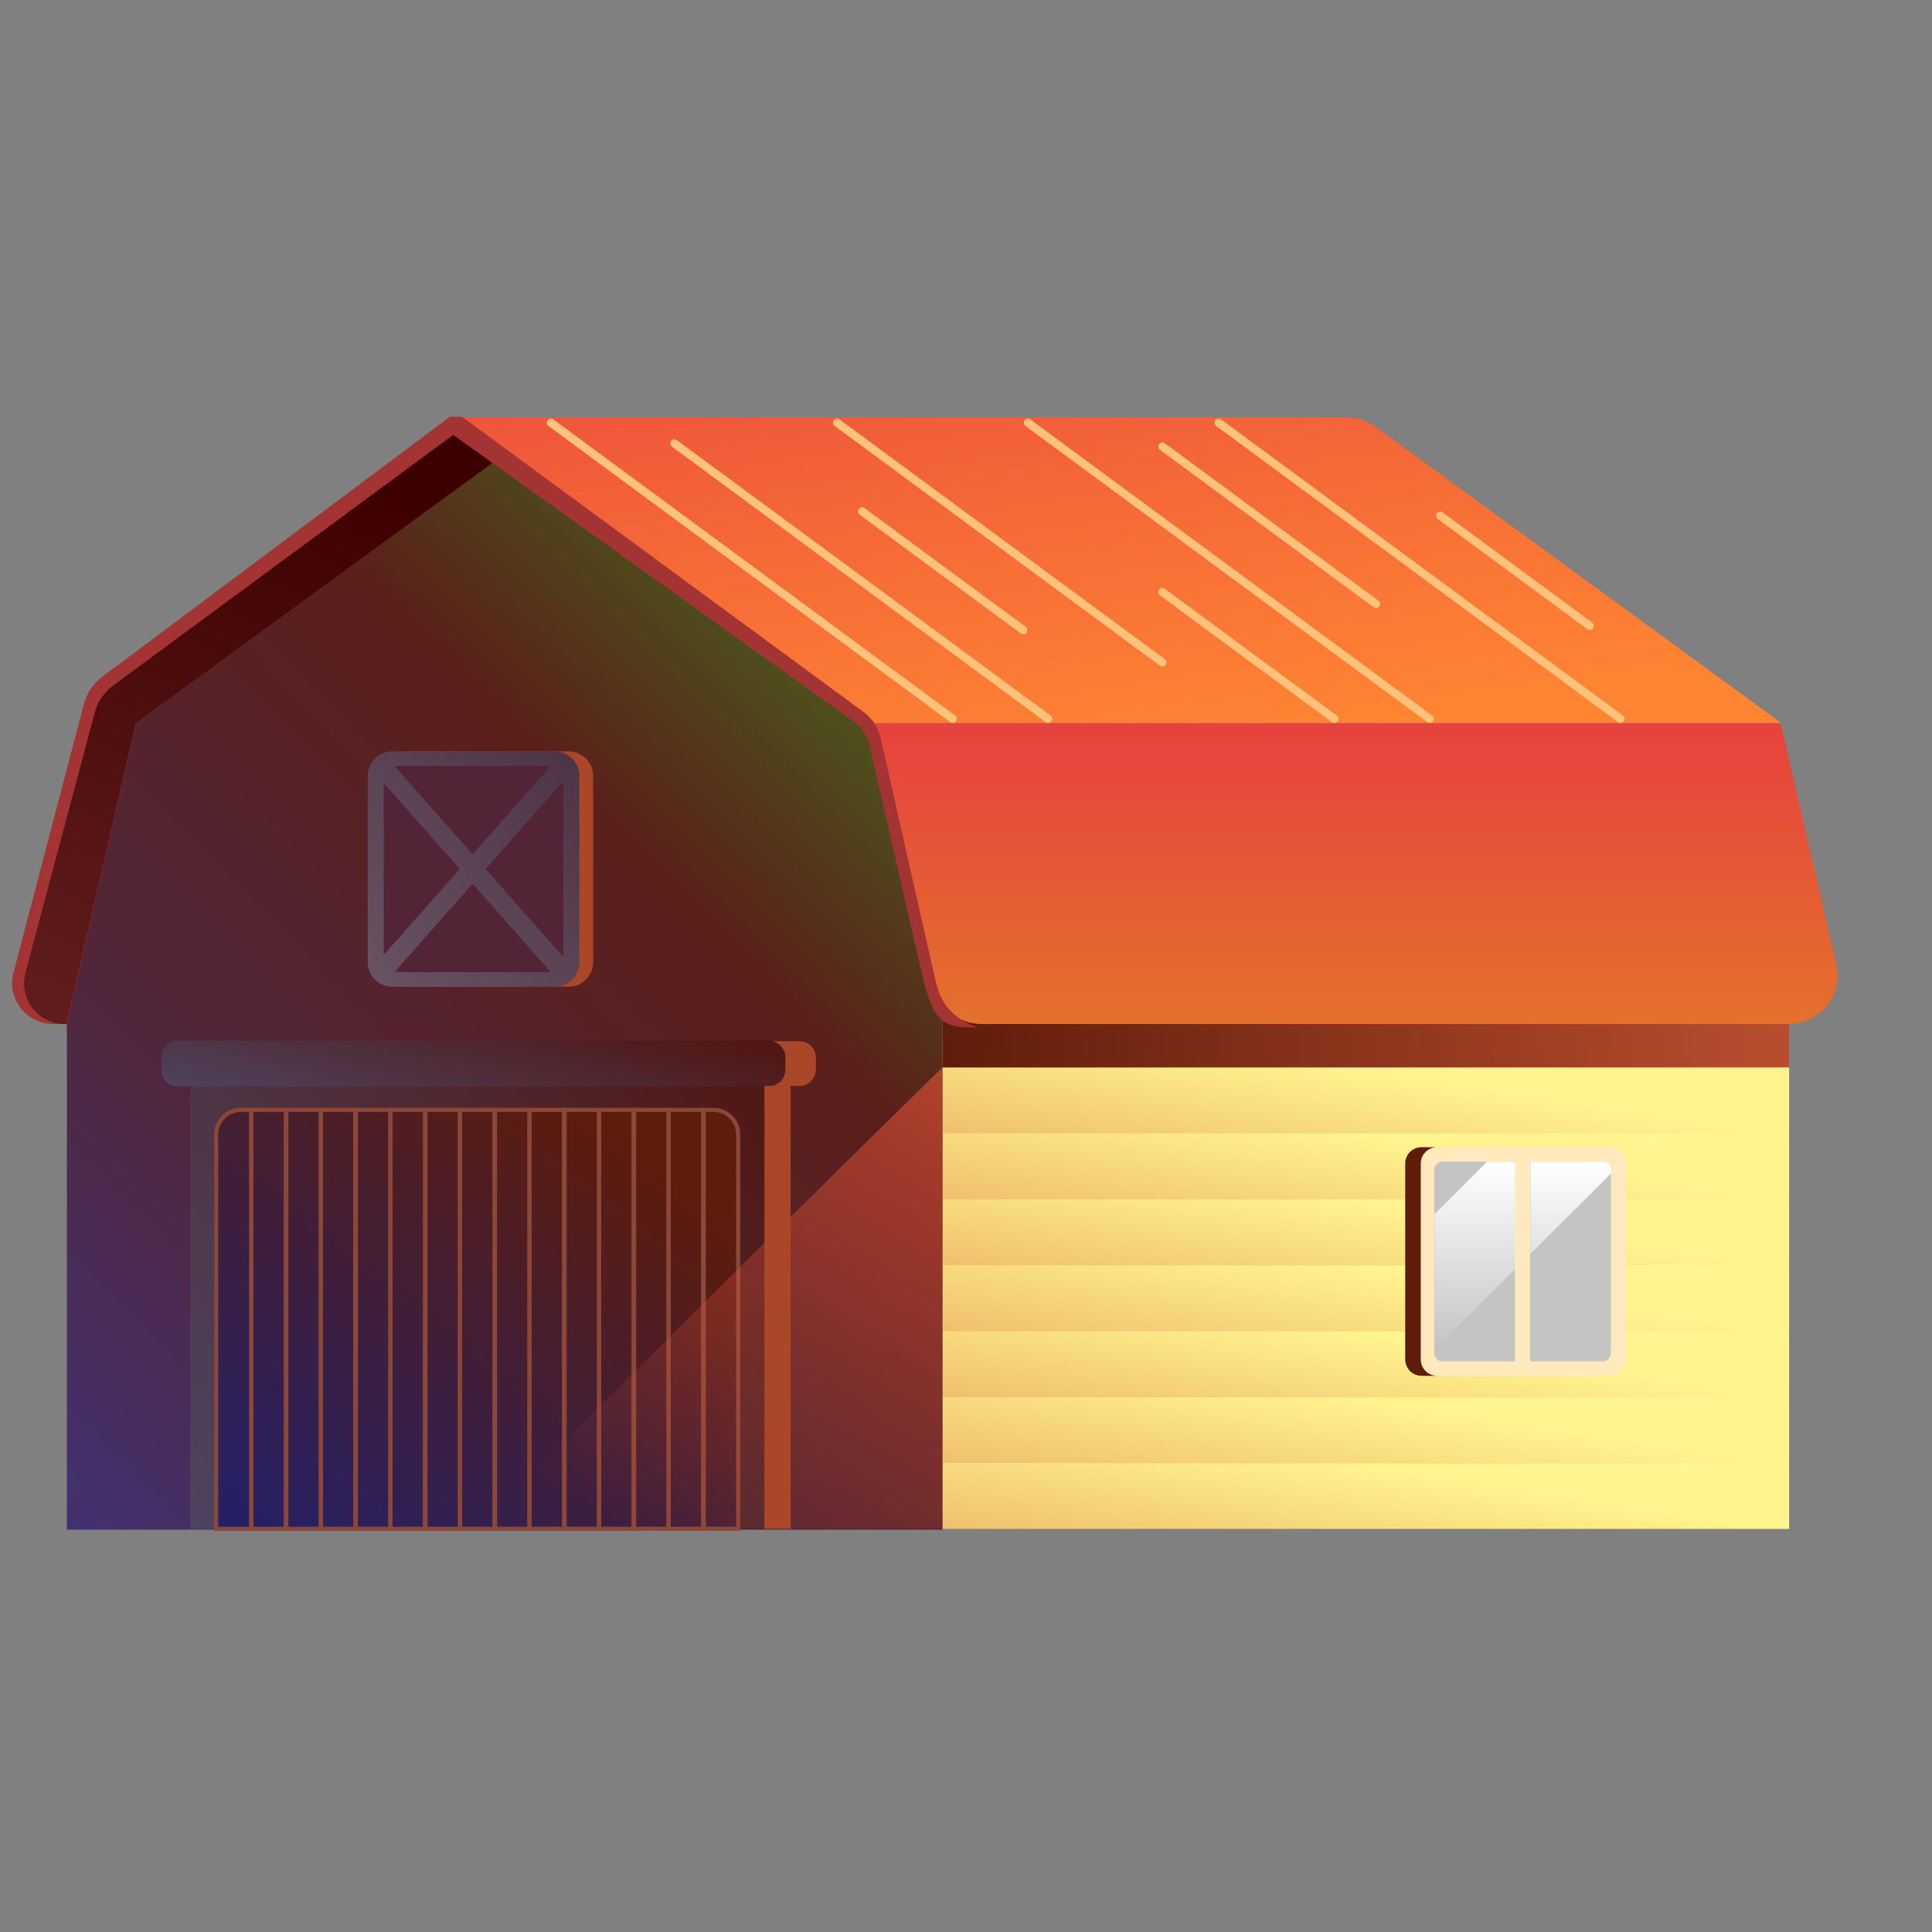 <svg width="150" height="150" viewBox="0 0 150 150" fill="none" xmlns="http://www.w3.org/2000/svg">
<rect x="0" y="0" width="150" height="150" fill="#808080" stroke="none"/>
<path d="M138.895 79.502L73.17 78.993V118.694H138.895V79.502Z" fill="url(#paint0_linear_4379_87098)"/>
<path d="M138.909 82.94L73.184 82.874V87.99H138.909V82.94Z" fill="url(#paint1_linear_4379_87098)"/>
<path d="M138.909 88.058L73.184 87.992V93.107H138.909V88.058Z" fill="url(#paint2_linear_4379_87098)"/>
<path d="M138.909 93.175L73.184 93.109V98.225H138.909V93.175Z" fill="url(#paint3_linear_4379_87098)"/>
<path d="M138.909 98.293L73.184 98.227V103.342H138.909V98.293Z" fill="url(#paint4_linear_4379_87098)"/>
<path d="M138.909 103.408L73.184 103.342V108.457H138.909V103.408Z" fill="url(#paint5_linear_4379_87098)"/>
<path d="M138.909 108.525L73.184 108.459V113.575H138.909V108.525Z" fill="url(#paint6_linear_4379_87098)"/>
<path d="M138.909 113.643L73.184 113.577V118.692H138.909V113.643Z" fill="url(#paint7_linear_4379_87098)"/>
<rect x="73.17" y="78.993" width="65.731" height="3.884" fill="url(#paint8_linear_4379_87098)"/>
<path fill-rule="evenodd" clip-rule="evenodd" d="M39.209 34.671L67.813 55.776L73.02 78.642L73.17 78.64V79.302V118.762H5.195V79.302V79.299L5.195 79.299L10.551 55.776L39.209 34.671Z" fill="url(#paint9_linear_4379_87098)"/>
<path d="M44.147 58.334H31.526C30.474 58.334 29.621 59.187 29.621 60.239V74.702C29.621 75.754 30.474 76.607 31.526 76.607H44.147C45.2 76.607 46.053 75.754 46.053 74.702V60.239C46.053 59.187 45.2 58.334 44.147 58.334Z" fill="#A94728"/>
<path d="M43.076 58.334H30.454C29.402 58.334 28.549 59.187 28.549 60.239V74.702C28.549 75.754 29.402 76.607 30.454 76.607H43.076C44.128 76.607 44.981 75.754 44.981 74.702V60.239C44.981 59.187 44.128 58.334 43.076 58.334Z" fill="url(#paint10_linear_4379_87098)"/>
<path fill-rule="evenodd" clip-rule="evenodd" d="M42.739 59.488C42.652 59.47 42.562 59.46 42.47 59.46H31.063C30.928 59.46 30.799 59.481 30.677 59.52L36.694 66.328L42.739 59.488ZM29.793 60.798V74.138L35.687 67.468L29.793 60.798ZM30.674 75.42C30.797 75.459 30.927 75.481 31.063 75.481H42.47C42.563 75.481 42.654 75.471 42.742 75.451L36.694 68.608L30.674 75.42ZM43.737 74.298C43.739 74.269 43.74 74.24 43.74 74.21V60.73C43.74 60.699 43.739 60.669 43.737 60.639L37.702 67.468L43.737 74.298Z" fill="#522435"/>
<path d="M76.203 79.502C74.427 79.502 72.886 78.274 72.49 76.543L67.811 56.136H138.237L142.566 74.832C143.119 77.22 141.306 79.502 138.854 79.502H76.203Z" fill="url(#paint11_linear_4379_87098)"/>
<path d="M67.815 56.134L35.354 32.394H104.537C105.344 32.394 106.131 32.651 106.783 33.127L138.294 56.134H67.815Z" fill="url(#paint12_linear_4379_87098)"/>
<path d="M5.196 79.5H4.115C2.034 79.5 0.516 77.532 1.044 75.52L6.519 54.642C6.737 53.809 7.232 53.074 7.922 52.557L34.926 32.362L39.019 35.37L10.553 56.135L5.196 79.5Z" fill="#A43434"/>
<path d="M5.163 79.515H5.042C2.956 79.515 1.437 77.538 1.974 75.523L7.358 55.315C7.581 54.478 8.083 53.742 8.78 53.228L36.012 33.158L39.016 35.369L10.536 56.16L5.163 79.515Z" fill="url(#paint13_linear_4379_87098)"/>
<path d="M75.92 79.772C73.089 78.811 72.808 76.769 72.58 75.901L68.35 57.196C68.15 56.435 67.698 55.764 67.068 55.293L35.867 32.355H34.906L34.392 33.195L66.209 55.965C66.846 56.434 67.303 57.106 67.507 57.869L71.649 75.907C72.58 79.772 73.597 79.772 75.92 79.772Z" fill="#A43434"/>
<path d="M124.979 89.074H111.556C110.855 89.074 110.286 89.642 110.286 90.344V105.555C110.286 106.256 110.855 106.825 111.556 106.825H124.979C125.68 106.825 126.249 106.256 126.249 105.555V90.344C126.249 89.642 125.68 89.074 124.979 89.074Z" fill="#FFE9BD"/>
<path fill-rule="evenodd" clip-rule="evenodd" d="M111.992 90.192H117.624V105.698H111.992C111.641 105.698 111.357 105.414 111.357 105.063V90.827C111.357 90.477 111.641 90.192 111.992 90.192ZM118.802 90.192H124.435C124.785 90.192 125.07 90.477 125.07 90.827V105.063C125.07 105.414 124.785 105.698 124.435 105.698H118.802V90.192Z" fill="#C4C4C4"/>
<path fill-rule="evenodd" clip-rule="evenodd" d="M111.379 94.27L115.462 90.195H117.646V98.528L111.418 104.745C111.392 104.644 111.379 104.539 111.379 104.431V94.27ZM125.091 91.097L118.824 97.352V90.195H124.456C124.807 90.195 125.091 90.479 125.091 90.83V91.097Z" fill="url(#paint14_linear_4379_87098)"/>
<path fill-rule="evenodd" clip-rule="evenodd" d="M110.37 89.066H123.793C123.797 89.066 123.801 89.066 123.805 89.067H111.577C110.876 89.067 110.307 89.635 110.307 90.337V105.548C110.307 106.245 110.869 106.811 111.565 106.818H110.37C109.669 106.818 109.1 106.249 109.1 105.548V90.337C109.1 89.635 109.669 89.066 110.37 89.066Z" fill="#5E1C0A"/>
<path d="M59.348 84.314H14.781V118.693H59.348V84.314Z" fill="url(#paint15_linear_4379_87098)"/>
<path d="M55.443 86.171H18.69C17.638 86.171 16.785 87.024 16.785 88.076V118.693H57.348V88.076C57.348 87.024 56.495 86.171 55.443 86.171Z" fill="url(#paint16_linear_4379_87098)"/>
<path d="M60.112 80.803H13.8C13.098 80.803 12.53 81.372 12.53 82.073V83.079C12.53 83.78 13.098 84.349 13.8 84.349H60.112C60.813 84.349 61.382 83.78 61.382 83.079V82.073C61.382 81.372 60.813 80.803 60.112 80.803Z" fill="url(#paint17_linear_4379_87098)"/>
<path fill-rule="evenodd" clip-rule="evenodd" d="M59.91 84.313C60.513 84.215 60.973 83.691 60.973 83.06V82.091C60.973 81.461 60.514 80.938 59.913 80.838H62.074C62.775 80.838 63.344 81.406 63.344 82.108V83.043C63.344 83.745 62.775 84.313 62.074 84.313H59.91Z" fill="#A94728"/>
<path d="M19.509 86.174H18.69C17.638 86.174 16.785 87.027 16.785 88.079V118.695H19.509V86.174Z" stroke="#8B4738" stroke-width="0.318" stroke-miterlimit="10"/>
<path d="M22.233 86.171H19.509V118.693H22.233V86.171Z" stroke="#8B4738" stroke-width="0.318" stroke-miterlimit="10"/>
<path d="M24.91 86.171H22.185V118.693H24.91V86.171Z" stroke="#8B4738" stroke-width="0.318" stroke-miterlimit="10"/>
<path d="M27.635 86.171H24.91V118.693H27.635V86.171Z" stroke="#8B4738" stroke-width="0.318" stroke-miterlimit="10"/>
<path d="M30.309 86.171H27.585V118.693H30.309V86.171Z" stroke="#8B4738" stroke-width="0.318" stroke-miterlimit="10"/>
<path d="M33.035 86.171H30.31V118.693H33.035V86.171Z" stroke="#8B4738" stroke-width="0.318" stroke-miterlimit="10"/>
<path d="M35.712 86.171H32.987V118.693H35.712V86.171Z" stroke="#8B4738" stroke-width="0.318" stroke-miterlimit="10"/>
<path d="M38.435 86.171H35.711V118.693H38.435V86.171Z" stroke="#8B4738" stroke-width="0.318" stroke-miterlimit="10"/>
<path d="M41.111 86.171H38.387V118.693H41.111V86.171Z" stroke="#8B4738" stroke-width="0.318" stroke-miterlimit="10"/>
<path d="M43.834 86.171H41.109V118.693H43.834V86.171Z" stroke="#8B4738" stroke-width="0.318" stroke-miterlimit="10"/>
<path d="M46.511 86.171H43.787V118.693H46.511V86.171Z" stroke="#8B4738" stroke-width="0.318" stroke-miterlimit="10"/>
<path d="M49.235 86.171H46.511V118.693H49.235V86.171Z" stroke="#8B4738" stroke-width="0.318" stroke-miterlimit="10"/>
<path d="M51.91 86.171H49.185V118.693H51.91V86.171Z" stroke="#8B4738" stroke-width="0.318" stroke-miterlimit="10"/>
<path d="M54.637 86.171H51.912V118.693H54.637V86.171Z" stroke="#8B4738" stroke-width="0.318" stroke-miterlimit="10"/>
<path d="M55.406 86.171H54.587V118.693H57.311V88.076C57.311 87.024 56.458 86.171 55.406 86.171Z" stroke="#8B4738" stroke-width="0.318" stroke-miterlimit="10"/>
<path d="M36.958 118.671C39.84 115.926 61.372 94.395 73.169 82.874V118.671H36.958C36.564 119.046 36.518 119.07 36.892 118.671H36.958Z" fill="url(#paint18_linear_4379_87098)"/>
<rect x="59.35" y="84.314" width="2.035" height="34.379" fill="#A94728"/>
<path d="M42.773 32.818L73.97 55.807" stroke="#FFC27A" stroke-width="0.635" stroke-linecap="round"/>
<path d="M52.361 34.426L81.377 55.808" stroke="#FFC27A" stroke-width="0.635" stroke-linecap="round"/>
<path d="M66.925 39.7L79.443 48.924" stroke="#FFC27A" stroke-width="0.635" stroke-linecap="round"/>
<path d="M64.991 32.818L90.251 51.433" stroke="#FFC27A" stroke-width="0.635" stroke-linecap="round"/>
<path d="M90.251 45.973L103.594 55.805" stroke="#FFC27A" stroke-width="0.635" stroke-linecap="round"/>
<path d="M79.804 32.818L111 55.807" stroke="#FFC27A" stroke-width="0.635" stroke-linecap="round"/>
<path d="M90.251 34.671L106.831 46.889" stroke="#FFC27A" stroke-width="0.635" stroke-linecap="round"/>
<path d="M94.615 32.818L125.812 55.807" stroke="#FFC27A" stroke-width="0.635" stroke-linecap="round"/>
<path d="M111.818 40.037L123.423 48.589" stroke="#FFC27A" stroke-width="0.635" stroke-linecap="round"/>
<defs>
<linearGradient id="paint0_linear_4379_87098" x1="73.17" y1="123.166" x2="113.799" y2="89.755" gradientUnits="userSpaceOnUse">
<stop stop-color="#E49A56"/>
<stop offset="1" stop-color="#FFF48E"/>
</linearGradient>
<linearGradient id="paint1_linear_4379_87098" x1="73.184" y1="88.566" x2="74.815" y2="78.151" gradientUnits="userSpaceOnUse">
<stop stop-color="#EFBD6C"/>
<stop offset="1" stop-color="#FFF48E"/>
</linearGradient>
<linearGradient id="paint2_linear_4379_87098" x1="73.184" y1="93.684" x2="74.815" y2="83.269" gradientUnits="userSpaceOnUse">
<stop stop-color="#EFBD6C"/>
<stop offset="1" stop-color="#FFF48E"/>
</linearGradient>
<linearGradient id="paint3_linear_4379_87098" x1="73.184" y1="98.801" x2="74.815" y2="88.386" gradientUnits="userSpaceOnUse">
<stop stop-color="#EFBD6C"/>
<stop offset="1" stop-color="#FFF48E"/>
</linearGradient>
<linearGradient id="paint4_linear_4379_87098" x1="73.184" y1="103.918" x2="74.815" y2="93.504" gradientUnits="userSpaceOnUse">
<stop stop-color="#EFBD6C"/>
<stop offset="1" stop-color="#FFF48E"/>
</linearGradient>
<linearGradient id="paint5_linear_4379_87098" x1="73.184" y1="109.034" x2="74.815" y2="98.619" gradientUnits="userSpaceOnUse">
<stop stop-color="#EFBD6C"/>
<stop offset="1" stop-color="#FFF48E"/>
</linearGradient>
<linearGradient id="paint6_linear_4379_87098" x1="73.184" y1="114.151" x2="74.815" y2="103.736" gradientUnits="userSpaceOnUse">
<stop stop-color="#EFBD6C"/>
<stop offset="1" stop-color="#FFF48E"/>
</linearGradient>
<linearGradient id="paint7_linear_4379_87098" x1="73.184" y1="119.269" x2="74.815" y2="108.854" gradientUnits="userSpaceOnUse">
<stop stop-color="#EFBD6C"/>
<stop offset="1" stop-color="#FFF48E"/>
</linearGradient>
<linearGradient id="paint8_linear_4379_87098" x1="72.353" y1="82.877" x2="136.635" y2="85.928" gradientUnits="userSpaceOnUse">
<stop stop-color="#5E1C0A"/>
<stop offset="1" stop-color="#B74C2E"/>
</linearGradient>
<linearGradient id="paint9_linear_4379_87098" x1="66.277" y1="57.346" x2="-33.295" y2="155.757" gradientUnits="userSpaceOnUse">
<stop stop-color="#4E4E1B"/>
<stop offset="0.132" stop-color="#5A1F1A"/>
<stop offset="0.393" stop-color="#51263A"/>
<stop offset="0.997" stop-color="#2843CD"/>
</linearGradient>
<linearGradient id="paint10_linear_4379_87098" x1="27.307" y1="75.461" x2="44.367" y2="59.763" gradientUnits="userSpaceOnUse">
<stop stop-color="#695463"/>
<stop offset="1" stop-color="#4E3547"/>
</linearGradient>
<linearGradient id="paint11_linear_4379_87098" x1="119.744" y1="56.136" x2="119.744" y2="81.934" gradientUnits="userSpaceOnUse">
<stop stop-color="#E7423E"/>
<stop offset="1" stop-color="#E3752A"/>
</linearGradient>
<linearGradient id="paint12_linear_4379_87098" x1="89.08" y1="10.419" x2="96.019" y2="58.009" gradientUnits="userSpaceOnUse">
<stop stop-color="#E7423E"/>
<stop offset="1" stop-color="#FF8532"/>
</linearGradient>
<linearGradient id="paint13_linear_4379_87098" x1="19.963" y1="33.158" x2="-3.984" y2="90.146" gradientUnits="userSpaceOnUse">
<stop stop-color="#3D0000"/>
<stop offset="1" stop-color="#6B2525"/>
</linearGradient>
<linearGradient id="paint14_linear_4379_87098" x1="118.235" y1="90.195" x2="118.235" y2="104.745" gradientUnits="userSpaceOnUse">
<stop stop-color="white"/>
<stop offset="1" stop-color="white" stop-opacity="0"/>
</linearGradient>
<linearGradient id="paint15_linear_4379_87098" x1="-8.705" y1="159.403" x2="73.851" y2="103.364" gradientUnits="userSpaceOnUse">
<stop stop-color="#4B6699"/>
<stop offset="1" stop-color="#501612"/>
</linearGradient>
<linearGradient id="paint16_linear_4379_87098" x1="54.611" y1="92.435" x2="12.06" y2="147.266" gradientUnits="userSpaceOnUse">
<stop stop-color="#5E1C0A"/>
<stop offset="0.997" stop-color="#00239F"/>
<stop offset="1" stop-color="#005217"/>
</linearGradient>
<linearGradient id="paint17_linear_4379_87098" x1="-27.73" y1="86.276" x2="-21.105" y2="60.427" gradientUnits="userSpaceOnUse">
<stop stop-color="#4B6699"/>
<stop offset="1" stop-color="#501612"/>
</linearGradient>
<linearGradient id="paint18_linear_4379_87098" x1="92.046" y1="63.161" x2="53.583" y2="122.221" gradientUnits="userSpaceOnUse">
<stop stop-color="#E55337"/>
<stop offset="1" stop-color="#E55337" stop-opacity="0"/>
</linearGradient>
</defs>
</svg>
